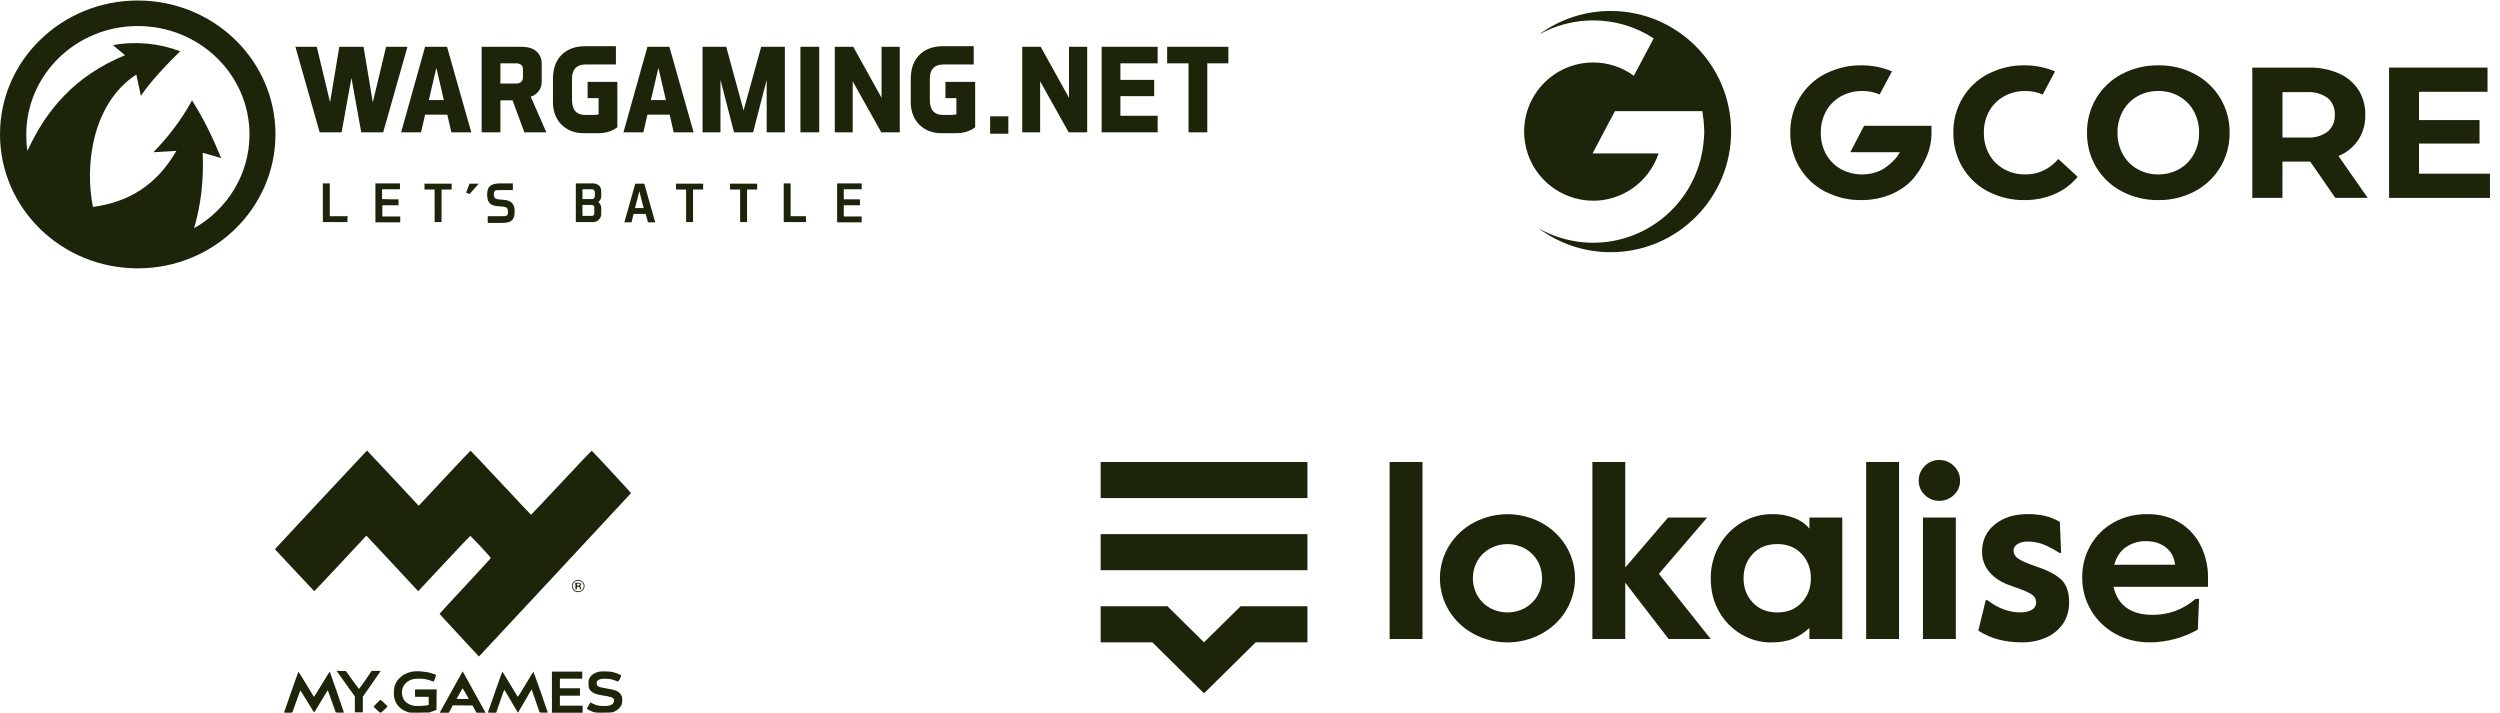 <?xml version="1.0" encoding="UTF-8"?> <svg xmlns="http://www.w3.org/2000/svg" width="228" height="65" viewBox="0 0 228 65" fill="none"><g clip-path="url(#clip0_825_255)"><path d="M114.521 58.58H119.237V55.292H113.142L109.806 58.58L106.474 55.292H100.379V58.58H105.095L109.806 63.234L114.521 58.58Z" fill="#1C2409"></path><path d="M119.237 48.712H100.379V52.003H119.237V48.712Z" fill="#1C2409"></path><path d="M119.237 42.133H100.379V45.424H119.237V42.133Z" fill="#1C2409"></path><path d="M126.734 42.132H129.731V58.279H126.734V42.132Z" fill="#1C2409"></path><path d="M134.401 57.814C133.475 57.317 132.698 56.588 132.151 55.699C131.607 54.805 131.32 53.783 131.32 52.741C131.32 51.698 131.607 50.676 132.151 49.782C132.697 48.892 133.474 48.162 134.401 47.667C135.346 47.16 136.405 46.894 137.482 46.894C138.558 46.894 139.617 47.16 140.562 47.667C141.488 48.164 142.264 48.894 142.812 49.782C143.355 50.676 143.642 51.698 143.642 52.741C143.642 53.783 143.355 54.805 142.812 55.699C142.265 56.588 141.489 57.318 140.562 57.814C139.617 58.322 138.558 58.588 137.482 58.588C136.405 58.588 135.346 58.322 134.401 57.814ZM139.055 55.459C139.532 55.199 139.93 54.816 140.205 54.352C140.488 53.859 140.636 53.303 140.636 52.737C140.636 52.172 140.488 51.616 140.205 51.123C139.931 50.658 139.535 50.275 139.059 50.014C138.574 49.755 138.032 49.62 137.481 49.62C136.93 49.62 136.388 49.755 135.903 50.014C135.427 50.275 135.031 50.658 134.758 51.123C134.475 51.616 134.327 52.172 134.327 52.737C134.327 53.303 134.475 53.859 134.758 54.352C135.032 54.817 135.428 55.2 135.905 55.462C136.389 55.72 136.932 55.856 137.482 55.856C138.033 55.856 138.576 55.72 139.06 55.462L139.055 55.459Z" fill="#1C2409"></path><path d="M145.227 42.132H148.224V51.752L152.131 47.198H155.695L151.29 52.334L156.016 58.275H152.176L148.224 53.144V58.279H145.227V42.132Z" fill="#1C2409"></path><path d="M158.848 57.87C157.994 57.378 157.288 56.671 156.803 55.82C156.281 54.93 156.02 53.905 156.02 52.736C156.011 51.709 156.27 50.698 156.771 49.798C157.251 48.923 157.956 48.187 158.816 47.666C159.669 47.148 160.653 46.878 161.655 46.887C162.335 46.878 163.01 47 163.643 47.244C164.238 47.479 164.697 47.803 165.019 48.214V47.201H168.016V58.279H165.019V57.271C164.581 57.682 164.074 58.015 163.52 58.255C162.985 58.478 162.309 58.591 161.475 58.591C160.55 58.585 159.643 58.337 158.848 57.87ZM164.311 54.962C164.871 54.363 165.152 53.626 165.152 52.742C165.152 51.859 164.871 51.117 164.312 50.517C163.752 49.918 163.01 49.618 162.086 49.618C161.163 49.618 160.418 49.916 159.854 50.516C159.29 51.115 159.013 51.853 159.013 52.736C159.013 53.619 159.293 54.357 159.854 54.956C160.415 55.556 161.155 55.854 162.086 55.854C163.018 55.854 163.75 55.555 164.312 54.958L164.311 54.962Z" fill="#1C2409"></path><path d="M170.195 42.132H173.193V58.279H170.195V42.132Z" fill="#1C2409"></path><path d="M175.535 45.137C175.358 44.969 175.218 44.766 175.124 44.542C175.03 44.318 174.984 44.078 174.989 43.835C174.984 43.588 175.03 43.343 175.124 43.114C175.218 42.884 175.358 42.676 175.535 42.502C175.704 42.325 175.908 42.185 176.134 42.09C176.361 41.996 176.604 41.949 176.85 41.952C177.102 41.948 177.351 41.994 177.584 42.089C177.816 42.184 178.026 42.324 178.201 42.502C178.381 42.675 178.524 42.882 178.62 43.112C178.715 43.341 178.763 43.587 178.759 43.835C178.762 44.078 178.714 44.319 178.618 44.544C178.522 44.767 178.38 44.969 178.201 45.137C178.025 45.312 177.814 45.45 177.582 45.542C177.349 45.635 177.101 45.681 176.85 45.676C176.606 45.679 176.363 45.633 176.137 45.54C175.91 45.447 175.706 45.31 175.535 45.137ZM175.373 47.198H178.371V58.275H175.373V47.198Z" fill="#1C2409"></path><path d="M180.422 57.512L181.101 54.73H181.237C182.222 55.478 183.23 55.851 184.26 55.851C184.684 55.851 185.029 55.773 185.296 55.616C185.42 55.55 185.523 55.451 185.593 55.33C185.664 55.209 185.699 55.071 185.694 54.932C185.694 54.62 185.539 54.364 185.227 54.169C184.914 53.975 184.334 53.737 183.487 53.453C182.625 53.169 181.952 52.758 181.478 52.219C181.007 51.695 180.752 51.015 180.764 50.315C180.764 49.282 181.152 48.453 181.935 47.824C182.719 47.196 183.707 46.887 184.904 46.887C185.446 46.88 185.988 46.936 186.517 47.053C186.99 47.167 187.442 47.352 187.857 47.603L187.972 50.423H187.814C187.353 50.124 186.866 49.865 186.358 49.65C185.903 49.473 185.418 49.386 184.929 49.391C184.604 49.378 184.282 49.456 183.999 49.615C183.758 49.764 183.636 49.959 183.636 50.197C183.636 50.512 183.786 50.768 184.092 50.969C184.397 51.171 184.962 51.41 185.796 51.697C186.748 52.013 187.474 52.392 187.966 52.842C188.458 53.292 188.703 53.988 188.703 54.928C188.703 55.705 188.507 56.371 188.114 56.925C187.722 57.474 187.183 57.904 186.556 58.167C185.885 58.449 185.162 58.59 184.433 58.582C182.859 58.591 181.525 58.232 180.422 57.512Z" fill="#1C2409"></path><path d="M192.916 57.803C191.996 57.299 191.231 56.559 190.703 55.66C190.162 54.746 189.884 53.704 189.899 52.646C189.887 51.621 190.15 50.611 190.662 49.72C191.162 48.852 191.892 48.134 192.774 47.645C193.676 47.139 194.693 46.887 195.828 46.887C196.978 46.887 197.974 47.151 198.814 47.68C199.639 48.194 200.301 48.927 200.723 49.795C201.156 50.683 201.377 51.657 201.37 52.643V53.519H192.758C192.942 54.356 193.33 54.992 193.93 55.424C194.53 55.857 195.321 56.073 196.306 56.073C197.754 56.091 199.157 55.57 200.235 54.615H200.554L200.44 57.418C199.119 58.166 197.625 58.568 196.101 58.584C194.915 58.591 193.855 58.328 192.916 57.803ZM198.369 51.504C198.294 50.829 198.011 50.305 197.517 49.917C197.022 49.53 196.421 49.354 195.709 49.354C195.056 49.341 194.415 49.534 193.88 49.904C193.358 50.269 193.006 50.805 192.823 51.507L198.369 51.504Z" fill="#1C2409"></path></g><g clip-path="url(#clip1_825_255)"><path d="M29.374 45.465C27.131 47.87 25.247 49.896 25.185 49.964L25.078 50.092L26.855 51.997C27.832 53.047 28.645 53.908 28.659 53.915C28.672 53.919 29.747 52.78 31.05 51.386L33.414 48.849L33.538 48.981C33.604 49.052 34.668 50.19 35.899 51.51L38.138 53.915L38.321 53.723C38.422 53.618 39.483 52.483 40.678 51.203C41.871 49.92 42.869 48.873 42.89 48.873C42.914 48.873 43.346 49.318 43.854 49.862C44.597 50.663 44.774 50.865 44.749 50.913C44.732 50.946 43.678 52.095 42.403 53.463C41.131 54.834 40.087 55.965 40.087 55.982C40.087 55.996 40.896 56.877 41.884 57.941L43.681 59.873L43.834 59.708C43.916 59.62 47.034 56.273 50.763 52.274C54.488 48.275 57.543 44.989 57.55 44.972C57.561 44.945 54.046 41.155 53.967 41.108C53.949 41.094 52.702 42.405 51.198 44.016C49.691 45.63 48.447 46.947 48.43 46.947C48.413 46.947 47.175 45.634 45.679 44.026C44.179 42.418 42.935 41.104 42.914 41.104C42.89 41.104 41.86 42.192 40.623 43.519C39.382 44.847 38.328 45.978 38.276 46.029L38.183 46.123L35.837 43.604C34.544 42.219 33.48 41.087 33.469 41.087C33.459 41.087 31.617 43.057 29.374 45.465Z" fill="#1C2409"></path><path d="M52.582 52.905C52.008 53.084 52.032 53.861 52.613 53.993C52.958 54.067 53.311 53.79 53.311 53.446C53.311 53.091 52.92 52.8 52.582 52.905ZM53 53.04C53.304 53.25 53.318 53.598 53.034 53.834C52.896 53.946 52.623 53.956 52.468 53.858C52.253 53.719 52.174 53.435 52.288 53.216C52.419 52.969 52.772 52.882 53 53.04Z" fill="#1C2409"></path><path d="M52.477 53.448C52.477 53.729 52.48 53.753 52.546 53.753C52.601 53.753 52.615 53.729 52.615 53.635C52.615 53.526 52.625 53.516 52.712 53.516C52.829 53.516 52.891 53.57 52.891 53.675C52.891 53.722 52.912 53.753 52.943 53.753C53.012 53.753 53.012 53.59 52.943 53.516C52.895 53.465 52.895 53.455 52.943 53.414C53.009 53.36 53.009 53.266 52.94 53.198C52.905 53.16 52.822 53.144 52.68 53.144H52.477V53.448ZM52.874 53.313C52.874 53.387 52.857 53.398 52.746 53.408C52.622 53.418 52.615 53.414 52.615 53.313C52.615 53.211 52.622 53.208 52.746 53.218C52.857 53.228 52.874 53.238 52.874 53.313Z" fill="#1C2409"></path><path d="M30.758 61.274C30.792 61.325 31.169 61.852 31.594 62.443L32.364 63.517V64.24V64.966H32.727H33.09V64.253V63.541L33.902 62.379C34.348 61.74 34.715 61.21 34.715 61.2C34.715 61.19 34.531 61.183 34.307 61.183H33.895L33.332 62.011C33.021 62.467 32.755 62.835 32.738 62.831C32.721 62.825 32.447 62.456 32.126 62.011L31.546 61.2L31.12 61.19L30.695 61.18L30.758 61.274Z" fill="#1C2409"></path><path d="M29.357 62.396C28.967 63.048 28.638 63.568 28.628 63.554C28.614 63.541 28.296 63.017 27.923 62.389C27.546 61.761 27.228 61.261 27.214 61.275C27.197 61.288 26.903 62.116 26.558 63.109C26.209 64.102 25.919 64.936 25.912 64.956C25.898 64.99 25.984 65 26.274 65C26.558 65 26.658 64.99 26.672 64.956C26.682 64.929 26.841 64.477 27.028 63.95C27.211 63.423 27.373 62.98 27.384 62.967C27.394 62.953 27.681 63.406 28.023 63.973C28.559 64.868 28.645 64.993 28.683 64.943C28.704 64.909 28.984 64.446 29.305 63.909C29.623 63.375 29.889 62.943 29.896 62.95C29.903 62.957 30.069 63.416 30.266 63.973L30.625 64.983L30.992 64.993C31.22 65 31.362 64.99 31.362 64.97C31.362 64.949 31.075 64.118 30.729 63.119C30.38 62.119 30.086 61.281 30.079 61.258C30.073 61.234 29.748 61.748 29.357 62.396Z" fill="#1C2409"></path><path d="M37.525 61.268C37.055 61.369 36.703 61.562 36.395 61.886C36.056 62.244 35.918 62.626 35.918 63.193C35.918 63.379 35.942 63.612 35.97 63.713C36.125 64.288 36.544 64.723 37.138 64.922C37.373 65.004 37.397 65.004 38.265 64.993L39.149 64.98L39.478 64.862L39.806 64.747L39.816 63.808L39.823 62.872H38.838H37.853V63.21V63.548H38.475H39.097V63.916V64.284L38.952 64.325C38.869 64.345 38.586 64.372 38.316 64.382C37.919 64.396 37.795 64.389 37.629 64.342C37.065 64.183 36.772 63.886 36.678 63.379C36.602 62.967 36.734 62.551 37.024 62.285C37.335 62.001 37.656 61.893 38.202 61.893C38.614 61.893 38.918 61.944 39.301 62.079C39.44 62.129 39.56 62.163 39.568 62.153C39.574 62.146 39.626 62.008 39.681 61.849C39.799 61.508 39.827 61.545 39.381 61.407C38.783 61.224 38.005 61.167 37.525 61.268Z" fill="#1C2409"></path><path d="M41.252 62.916C40.737 63.848 40.267 64.699 40.208 64.804L40.098 65H40.516H40.931L41.114 64.662L41.297 64.325L42.195 64.335L43.094 64.341L43.277 64.669L43.464 65H43.875H44.29L44.203 64.855C44.158 64.777 43.688 63.929 43.163 62.974C42.634 62.018 42.202 61.231 42.195 61.227C42.192 61.221 41.767 61.98 41.252 62.916ZM42.493 63.271L42.755 63.733L42.486 63.744C42.337 63.747 42.085 63.747 41.926 63.744L41.636 63.733L41.826 63.396C42.133 62.842 42.182 62.764 42.206 62.788C42.22 62.798 42.347 63.017 42.493 63.271Z" fill="#1C2409"></path><path d="M54.604 61.261C54.21 61.359 53.934 61.548 53.775 61.829C53.678 61.998 53.671 62.038 53.671 62.349C53.671 62.744 53.73 62.886 53.968 63.089C54.169 63.257 54.414 63.335 55.019 63.433C55.634 63.534 55.828 63.588 55.935 63.7C56 63.767 56.011 63.808 55.993 63.943C55.959 64.25 55.665 64.392 55.06 64.392C54.663 64.392 54.393 64.335 54.069 64.173L53.84 64.061L53.675 64.348C53.491 64.673 53.484 64.639 53.792 64.794C54.186 64.993 54.269 65.004 55.095 64.993C55.828 64.983 55.855 64.98 56.045 64.892C56.298 64.777 56.539 64.558 56.654 64.342C56.73 64.196 56.743 64.129 56.747 63.869C56.747 63.595 56.736 63.548 56.647 63.389C56.457 63.055 56.177 62.926 55.337 62.791C54.556 62.663 54.414 62.589 54.414 62.312C54.414 62.183 54.431 62.139 54.518 62.062C54.67 61.923 54.874 61.883 55.302 61.9C55.61 61.913 55.731 61.937 55.986 62.025C56.159 62.086 56.322 62.139 56.349 62.15C56.387 62.163 56.439 62.092 56.533 61.91C56.602 61.771 56.66 61.64 56.66 61.623C56.66 61.572 56.346 61.427 56.014 61.332C55.769 61.261 55.624 61.241 55.243 61.231C54.936 61.224 54.718 61.234 54.604 61.261Z" fill="#1C2409"></path><path d="M45.158 63.085C44.809 64.091 44.515 64.936 44.505 64.956C44.494 64.99 44.581 65 44.871 65H45.251L45.611 63.953C45.804 63.376 45.977 62.906 45.987 62.906C46.001 62.906 46.253 63.328 46.554 63.842C46.855 64.358 47.131 64.831 47.169 64.892L47.235 65.003L47.861 63.936L48.483 62.865L48.852 63.926L49.219 64.983L49.588 64.993C49.792 64.997 49.958 64.99 49.958 64.976C49.958 64.922 48.666 61.251 48.648 61.251C48.638 61.251 48.317 61.775 47.937 62.416C47.349 63.403 47.238 63.571 47.204 63.524C47.18 63.494 46.862 62.97 46.495 62.359C46.133 61.751 45.825 61.251 45.815 61.251C45.804 61.251 45.507 62.075 45.158 63.085Z" fill="#1C2409"></path><path d="M50.336 63.126V65H51.736H53.135V64.679V64.358H52.099H51.062V63.902V63.446H51.977H52.893V63.109V62.771H51.977H51.062V62.332V61.893H52.081H53.101V61.572V61.251H51.718H50.336V63.126Z" fill="#1C2409"></path><path d="M34.363 64.135L34.059 64.446L34.349 64.726C34.574 64.946 34.653 65.003 34.719 64.993C34.767 64.986 34.912 64.871 35.078 64.703L35.351 64.422L35.044 64.122C34.874 63.953 34.719 63.821 34.698 63.821C34.681 63.824 34.529 63.966 34.363 64.135Z" fill="#1C2409"></path></g><g clip-path="url(#clip2_825_255)"><path fill-rule="evenodd" clip-rule="evenodd" d="M12.562 0.047C19.514 0.047 25.123 5.52 25.123 12.247C25.123 18.974 19.514 24.473 12.562 24.473C5.609 24.473 0 18.999 0 12.247C0 5.495 5.636 0.047 12.562 0.047ZM12.562 2.374C18.197 2.374 22.753 6.799 22.753 12.273C22.753 15.905 20.725 19.102 17.697 20.815C18.329 18.667 18.592 16.467 18.487 13.935C19.145 14.114 19.514 14.216 20.172 14.421C19.409 12.554 18.592 10.866 17.513 9.152C16.564 10.917 15.274 12.579 13.984 13.884L16.09 13.756C14.273 16.902 11.719 18.437 8.48 18.871C7.742 15.316 8.295 9.51 12.43 6.799L12.851 8.743C13.668 7.49 15.248 5.827 16.433 4.676C14.563 3.96 12.404 3.73 10.297 4.114C10.639 4.395 11.061 4.753 11.403 5.034C6.742 6.953 4.187 10.099 2.502 13.756C2.423 13.27 2.396 12.759 2.396 12.273C2.396 6.799 6.952 2.374 12.562 2.374Z" fill="#1C2409"></path><path d="M36.345 18.18C36.345 18.36 36.345 18.539 36.345 18.718C35.845 18.718 35.371 18.718 34.87 18.718C34.87 19.05 34.87 19.408 34.87 19.741H36.503C36.503 19.92 36.503 20.099 36.503 20.278H34.238V16.723H36.477C36.477 16.902 36.477 17.081 36.477 17.26C35.924 17.26 35.397 17.26 34.844 17.26V18.155C35.344 18.18 35.845 18.18 36.345 18.18ZM31.684 20.252H29.445V16.723C29.656 16.723 29.867 16.723 30.077 16.723V19.715H31.71C31.684 19.894 31.684 20.073 31.684 20.252ZM43.666 16.748L42.823 17.695C42.718 17.643 42.613 17.618 42.507 17.567L42.823 16.748C43.087 16.748 43.376 16.748 43.666 16.748ZM45.167 17.388C45.088 17.439 45.035 17.541 45.035 17.72C45.035 18.027 45.141 18.129 45.431 18.18L46.01 18.232C46.589 18.283 46.931 18.59 46.931 19.204V19.408C46.931 19.562 46.905 19.715 46.852 19.843C46.8 19.971 46.721 20.073 46.615 20.15C46.484 20.252 46.326 20.278 46.168 20.303C46.01 20.329 45.825 20.329 45.667 20.329H44.482C44.482 20.124 44.482 19.92 44.482 19.715H45.773C45.825 19.715 45.878 19.715 45.931 19.715C46.194 19.715 46.352 19.664 46.326 19.28C46.326 19.101 46.273 18.999 46.221 18.948C46.142 18.897 46.036 18.871 45.904 18.846L45.299 18.794C45.088 18.769 44.851 18.718 44.693 18.564C44.535 18.411 44.43 18.18 44.43 17.797C44.43 17.746 44.43 17.695 44.43 17.618C44.456 17.234 44.588 17.004 44.825 16.876C45.062 16.748 45.378 16.723 45.694 16.723H46.773C46.773 16.927 46.773 17.132 46.773 17.337H45.615C45.404 17.337 45.246 17.337 45.167 17.388ZM52.514 20.252V16.723H54.095C54.226 16.723 54.411 16.774 54.569 16.876C54.727 16.978 54.832 17.157 54.832 17.439V17.874C54.832 18.18 54.674 18.334 54.569 18.436C54.674 18.513 54.832 18.692 54.832 18.973V19.536C54.832 19.92 54.49 20.252 54.095 20.252H52.514ZM54.147 18.769C54.121 18.743 54.042 18.692 53.989 18.692H53.12V19.69H53.989C54.042 19.69 54.095 19.664 54.147 19.613C54.174 19.587 54.2 19.536 54.2 19.459V18.922C54.226 18.897 54.2 18.82 54.147 18.769ZM54.174 17.337C54.121 17.285 54.068 17.26 53.989 17.26H53.12V18.155H54.016C54.068 18.155 54.121 18.129 54.174 18.078C54.226 18.027 54.253 17.95 54.253 17.899V17.49C54.226 17.464 54.2 17.388 54.174 17.337ZM76.953 18.18H78.428C78.428 18.36 78.428 18.539 78.428 18.718H76.953V19.741H78.586C78.586 19.92 78.586 20.099 78.586 20.278H76.347V16.723C77.085 16.723 77.849 16.723 78.586 16.723C78.586 16.902 78.586 17.081 78.586 17.26H76.953V18.18ZM73.503 20.252H71.475V16.723C71.686 16.723 71.897 16.723 72.108 16.723V19.715H73.503C73.503 19.894 73.503 20.073 73.503 20.252ZM69.053 17.285H68.131V20.252C67.92 20.252 67.71 20.252 67.499 20.252V17.285H66.577C66.577 17.106 66.577 16.927 66.577 16.748H69.053C69.053 16.927 69.053 17.106 69.053 17.285ZM64.128 17.285H63.206V20.252C62.996 20.252 62.785 20.252 62.574 20.252V17.285H61.653C61.653 17.106 61.653 16.927 61.653 16.748H64.128C64.128 16.927 64.128 17.106 64.128 17.285ZM57.781 19.511L57.597 20.278H56.939L57.94 16.748C58.203 16.748 58.466 16.748 58.756 16.748L59.757 20.278C59.546 20.278 59.309 20.278 59.098 20.278L58.888 19.511H57.781ZM57.913 18.973H58.703L58.308 17.439L57.913 18.973ZM41.191 17.285C40.875 17.285 40.585 17.285 40.269 17.285V20.252C40.058 20.252 39.847 20.252 39.637 20.252V17.285C39.321 17.285 39.031 17.285 38.715 17.285C38.715 17.106 38.715 16.927 38.715 16.748H41.191C41.191 16.927 41.191 17.106 41.191 17.285Z" fill="#1C2409"></path><path d="M32.05 7.106L32.946 12.068H34.947L37.159 4.267H35.211L33.999 9.331L33.156 4.267H32.287H31.813H30.944L30.102 9.331L28.89 4.267H26.941L29.154 12.068H31.155L32.05 7.106Z" fill="#1C2409"></path><path d="M38.399 12.068L38.768 10.457H40.796L41.164 12.068H42.981L40.769 4.267H38.768L36.582 12.068H38.399ZM39.795 6.185L40.48 9.127H39.11L39.795 6.185Z" fill="#1C2409"></path><path d="M45.638 9.152H46.744L47.823 12.068H49.825L48.403 8.82C49.008 8.615 49.403 8.104 49.403 7.49V5.75C49.403 5.034 48.903 4.497 48.245 4.344C47.823 4.241 47.402 4.267 46.954 4.267H43.926V12.068H45.638V9.152ZM45.638 5.776H47.086C47.402 5.776 47.692 5.929 47.692 6.288V7.055C47.692 7.439 47.428 7.618 47.086 7.618H45.638V5.776Z" fill="#1C2409"></path><path d="M54.538 12.145C55.381 12.145 55.881 11.914 56.302 11.607V7.464H53.59V8.948H54.591C54.591 9.459 54.591 9.894 54.591 10.431C54.433 10.457 54.248 10.482 54.064 10.482H53.379C52.405 10.482 52.168 9.817 52.168 9.101V7.157C52.168 6.415 52.51 5.878 53.432 5.878H56.171V4.216H53.327C51.746 4.216 50.614 5.137 50.456 6.722C50.456 6.85 50.43 6.978 50.43 7.106V9.357C50.43 10.994 51.588 12.145 53.169 12.145H54.538Z" fill="#1C2409"></path><path d="M58.676 12.069L59.045 10.457H61.073L61.442 12.069H63.259L61.047 4.268H59.045L56.859 12.069H58.676ZM60.046 6.186L60.731 9.127H59.361L60.046 6.186Z" fill="#1C2409"></path><path d="M69.921 7.286V12.069H71.58V4.268H69.42L67.814 10.073L66.234 4.268H64.074V12.069H65.707V7.286L66.945 12.069H68.683L69.921 7.286Z" fill="#1C2409"></path><path d="M74.712 12.068V4.267H73V12.068H74.712Z" fill="#1C2409"></path><path d="M82.058 12.069V4.268H80.399V8.923L77.818 4.268H76.133V12.069H77.766V7.414L80.373 12.069H82.058Z" fill="#1C2409"></path><path d="M99.152 12.069V4.268H97.493V8.923L94.912 4.268H93.227V12.069H94.859V7.414L97.466 12.069H99.152Z" fill="#1C2409"></path><path d="M105.262 7.285H102.181V5.776H105.578V4.267H100.469V12.068H105.578V10.559H102.181V8.769H105.262V7.285Z" fill="#1C2409"></path><path d="M112.028 5.776V4.267H106.445V5.776H108.394V12.068H110.106V5.776H112.028Z" fill="#1C2409"></path><path d="M87.171 12.145C88.013 12.145 88.514 11.914 88.935 11.607V7.464H86.223V8.948H87.223C87.223 9.459 87.223 9.894 87.223 10.431C87.065 10.457 86.881 10.482 86.697 10.482H86.012C85.038 10.482 84.801 9.817 84.801 9.101V7.157C84.801 6.415 85.143 5.878 86.065 5.878H88.803V4.216H85.959C84.379 4.216 83.247 5.137 83.089 6.722C83.089 6.85 83.062 6.978 83.062 7.106V9.357C83.062 10.994 84.221 12.145 85.801 12.145H87.171Z" fill="#1C2409"></path><path fill-rule="evenodd" clip-rule="evenodd" d="M90.301 10.61H91.96V12.196H90.301V10.61Z" fill="#1C2409"></path></g><path fill-rule="evenodd" clip-rule="evenodd" d="M157.878 12C157.878 18.075 152.958 23 146.89 23C144.439 23 142.174 22.196 140.347 20.838C140.66 21.014 140.982 21.172 141.314 21.316C142.571 21.858 143.926 22.139 145.295 22.139C147.846 22.139 150.301 21.172 152.171 19.438C154.04 17.704 155.188 15.327 155.383 12.781C155.41 12.54 155.425 12.3 155.429 12.059C155.429 11.752 155.404 11.396 155.372 11.072C155.37 11.041 155.368 11.009 155.366 10.978C155.366 10.942 155.364 10.906 155.36 10.871L155.351 10.881C155.305 10.459 155.257 10.134 155.257 10.134H147.285L146.665 11.295L145.242 13.988H151.266C151.043 14.655 150.709 15.281 150.28 15.838C149.694 16.606 148.941 17.227 148.075 17.655C147.211 18.082 146.259 18.306 145.293 18.304C144.555 18.304 143.823 18.17 143.13 17.914C141.919 17.471 140.873 16.667 140.135 15.609C139.397 14.55 139 13.291 139 12C139 11.173 139.162 10.352 139.479 9.588C139.795 8.824 140.259 8.129 140.843 7.543C141.427 6.958 142.121 6.492 142.886 6.177C143.651 5.862 144.469 5.698 145.295 5.698C146.629 5.696 147.93 6.12 149.006 6.909L149.832 5.36L150.816 3.498C149.174 2.427 147.254 1.857 145.293 1.859C143.559 1.859 141.871 2.306 140.377 3.135C142.203 1.794 144.454 1 146.89 1C152.958 1 157.878 5.925 157.878 12Z" fill="#1C2409"></path><path d="M187.719 14.5C187.332 14.964 186.845 15.338 186.294 15.585C185.803 15.802 185.268 15.91 184.732 15.908C184.046 15.92 183.367 15.754 182.762 15.424C182.741 15.412 182.722 15.398 182.7 15.383C182.161 15.073 181.715 14.62 181.412 14.074C181.082 13.469 180.916 12.793 180.928 12.104C180.916 11.418 181.082 10.739 181.412 10.135C181.715 9.591 182.158 9.139 182.7 8.826C182.722 8.814 182.741 8.797 182.762 8.785C183.367 8.455 184.043 8.289 184.732 8.301C185.271 8.296 185.803 8.404 186.296 8.619L187.416 6.515C187.416 6.515 187.399 6.505 187.389 6.5C186.506 6.132 185.555 5.947 184.597 5.959C183.538 5.947 182.493 6.18 181.537 6.637C181.458 6.676 181.373 6.705 181.294 6.748C180.338 7.251 179.539 8.01 178.985 8.939C178.42 9.897 178.128 10.992 178.145 12.104C178.128 13.217 178.42 14.312 178.985 15.27C179.539 16.197 180.338 16.955 181.294 17.458C181.373 17.502 181.458 17.53 181.537 17.569C182.486 18.024 183.526 18.258 184.578 18.248C185.538 18.262 186.491 18.077 187.377 17.704C187.389 17.699 187.399 17.692 187.411 17.687C188.215 17.338 188.925 16.803 189.481 16.125L187.717 14.495L187.719 14.5Z" fill="#1C2409"></path><path d="M193.502 17.451C192.539 16.945 191.735 16.185 191.177 15.253C190.611 14.302 190.32 13.212 190.337 12.104C190.32 10.997 190.611 9.906 191.177 8.956C191.735 8.024 192.539 7.263 193.502 6.758C194.53 6.216 195.676 5.944 196.839 5.958C197.997 5.939 199.143 6.214 200.166 6.755C201.126 7.263 201.93 8.024 202.491 8.953C203.062 9.904 203.355 10.995 203.341 12.102C203.355 13.209 203.062 14.3 202.491 15.251C201.93 16.18 201.126 16.941 200.166 17.448C199.143 17.99 197.997 18.265 196.839 18.248C195.678 18.265 194.53 17.99 193.502 17.448V17.451ZM198.738 15.422C199.299 15.104 199.761 14.637 200.072 14.071C200.402 13.467 200.568 12.79 200.556 12.102C200.568 11.416 200.402 10.737 200.072 10.133C199.761 9.567 199.299 9.1 198.738 8.782C198.158 8.457 197.503 8.289 196.836 8.298C196.172 8.289 195.515 8.455 194.935 8.782C194.374 9.1 193.911 9.567 193.601 10.133C193.271 10.737 193.105 11.413 193.117 12.102C193.105 12.788 193.271 13.467 193.601 14.071C193.911 14.637 194.374 15.104 194.935 15.422C195.515 15.749 196.17 15.915 196.836 15.905C197.501 15.915 198.158 15.749 198.738 15.422Z" fill="#1C2409"></path><path d="M212.981 18.046L210.689 14.736H208.159V18.046H205.41V6.163H210.552C211.493 6.142 212.427 6.32 213.294 6.691C214.024 7.004 214.647 7.524 215.085 8.186C215.516 8.872 215.735 9.668 215.713 10.477C215.735 11.286 215.514 12.081 215.078 12.759C214.633 13.417 214.004 13.927 213.27 14.228L215.935 18.048H212.981V18.046ZM212.285 8.939C211.739 8.547 211.072 8.356 210.403 8.405H208.162V12.545H210.403C211.075 12.591 211.744 12.401 212.285 12.001C212.502 11.813 212.673 11.577 212.786 11.313C212.897 11.048 212.947 10.761 212.933 10.475C212.95 10.186 212.902 9.897 212.789 9.632C212.678 9.365 212.504 9.129 212.288 8.939H212.285Z" fill="#1C2409"></path><path d="M227.084 15.841V18.048H217.883V6.163H226.862V8.371H220.615V10.951H226.133V13.091H220.615V15.841H227.081H227.084Z" fill="#1C2409"></path><path d="M172.848 14.498C172.46 14.962 171.974 15.335 171.423 15.583C170.932 15.8 170.397 15.908 169.86 15.906C169.174 15.918 168.496 15.752 167.891 15.422C167.87 15.41 167.85 15.396 167.829 15.381C167.289 15.07 166.844 14.618 166.541 14.071C166.211 13.467 166.045 12.791 166.057 12.102C166.045 11.416 166.211 10.737 166.541 10.133C166.844 9.589 167.287 9.136 167.829 8.823C167.85 8.811 167.87 8.795 167.891 8.783C168.496 8.453 169.172 8.287 169.86 8.299C170.4 8.294 170.932 8.402 171.425 8.616L172.545 6.512C172.545 6.512 172.528 6.503 172.518 6.498C171.635 6.13 170.684 5.944 169.726 5.959C168.667 5.947 167.622 6.18 166.666 6.638C166.587 6.676 166.502 6.705 166.423 6.748C165.467 7.252 164.668 8.01 164.114 8.939C163.549 9.895 163.257 10.992 163.274 12.105C163.257 13.217 163.549 14.312 164.114 15.27C164.668 16.197 165.467 16.955 166.423 17.459C166.502 17.502 166.587 17.531 166.666 17.569C167.615 18.024 168.654 18.258 169.706 18.248C170.667 18.263 171.62 18.077 172.506 17.704C172.518 17.699 172.528 17.692 172.54 17.687C173.344 17.338 174.054 16.804 174.61 16.125L172.846 14.495L172.848 14.498Z" fill="#1C2409"></path><path d="M176.146 11.763L173.744 11.772C173.777 12.377 173.674 12.981 173.44 13.539C173.226 14.033 172.911 14.476 172.516 14.839C172.321 15.027 172.111 15.198 171.883 15.34C172.184 16.103 172.449 16.813 172.593 17.627C173.125 17.34 173.633 17.114 174.076 16.695C174.788 16.05 175.284 15.229 175.679 14.353C175.684 14.341 175.686 14.329 175.691 14.319C176.043 13.515 176.199 12.641 176.144 11.765L176.146 11.763Z" fill="#1C2409"></path><path d="M176.156 11.472L176.144 11.763L174.967 13.879H168.746L170.005 11.472H176.156Z" fill="#1C2409"></path><defs><clipPath id="clip0_825_255"><rect width="100.992" height="21.281" fill="white" transform="translate(100.379 41.952)"></rect></clipPath><clipPath id="clip1_825_255"><rect width="32.555" height="24.048" fill="white" transform="translate(25 40.953)"></rect></clipPath><clipPath id="clip2_825_255"><rect width="112.028" height="24.519" fill="white"></rect></clipPath></defs></svg> 